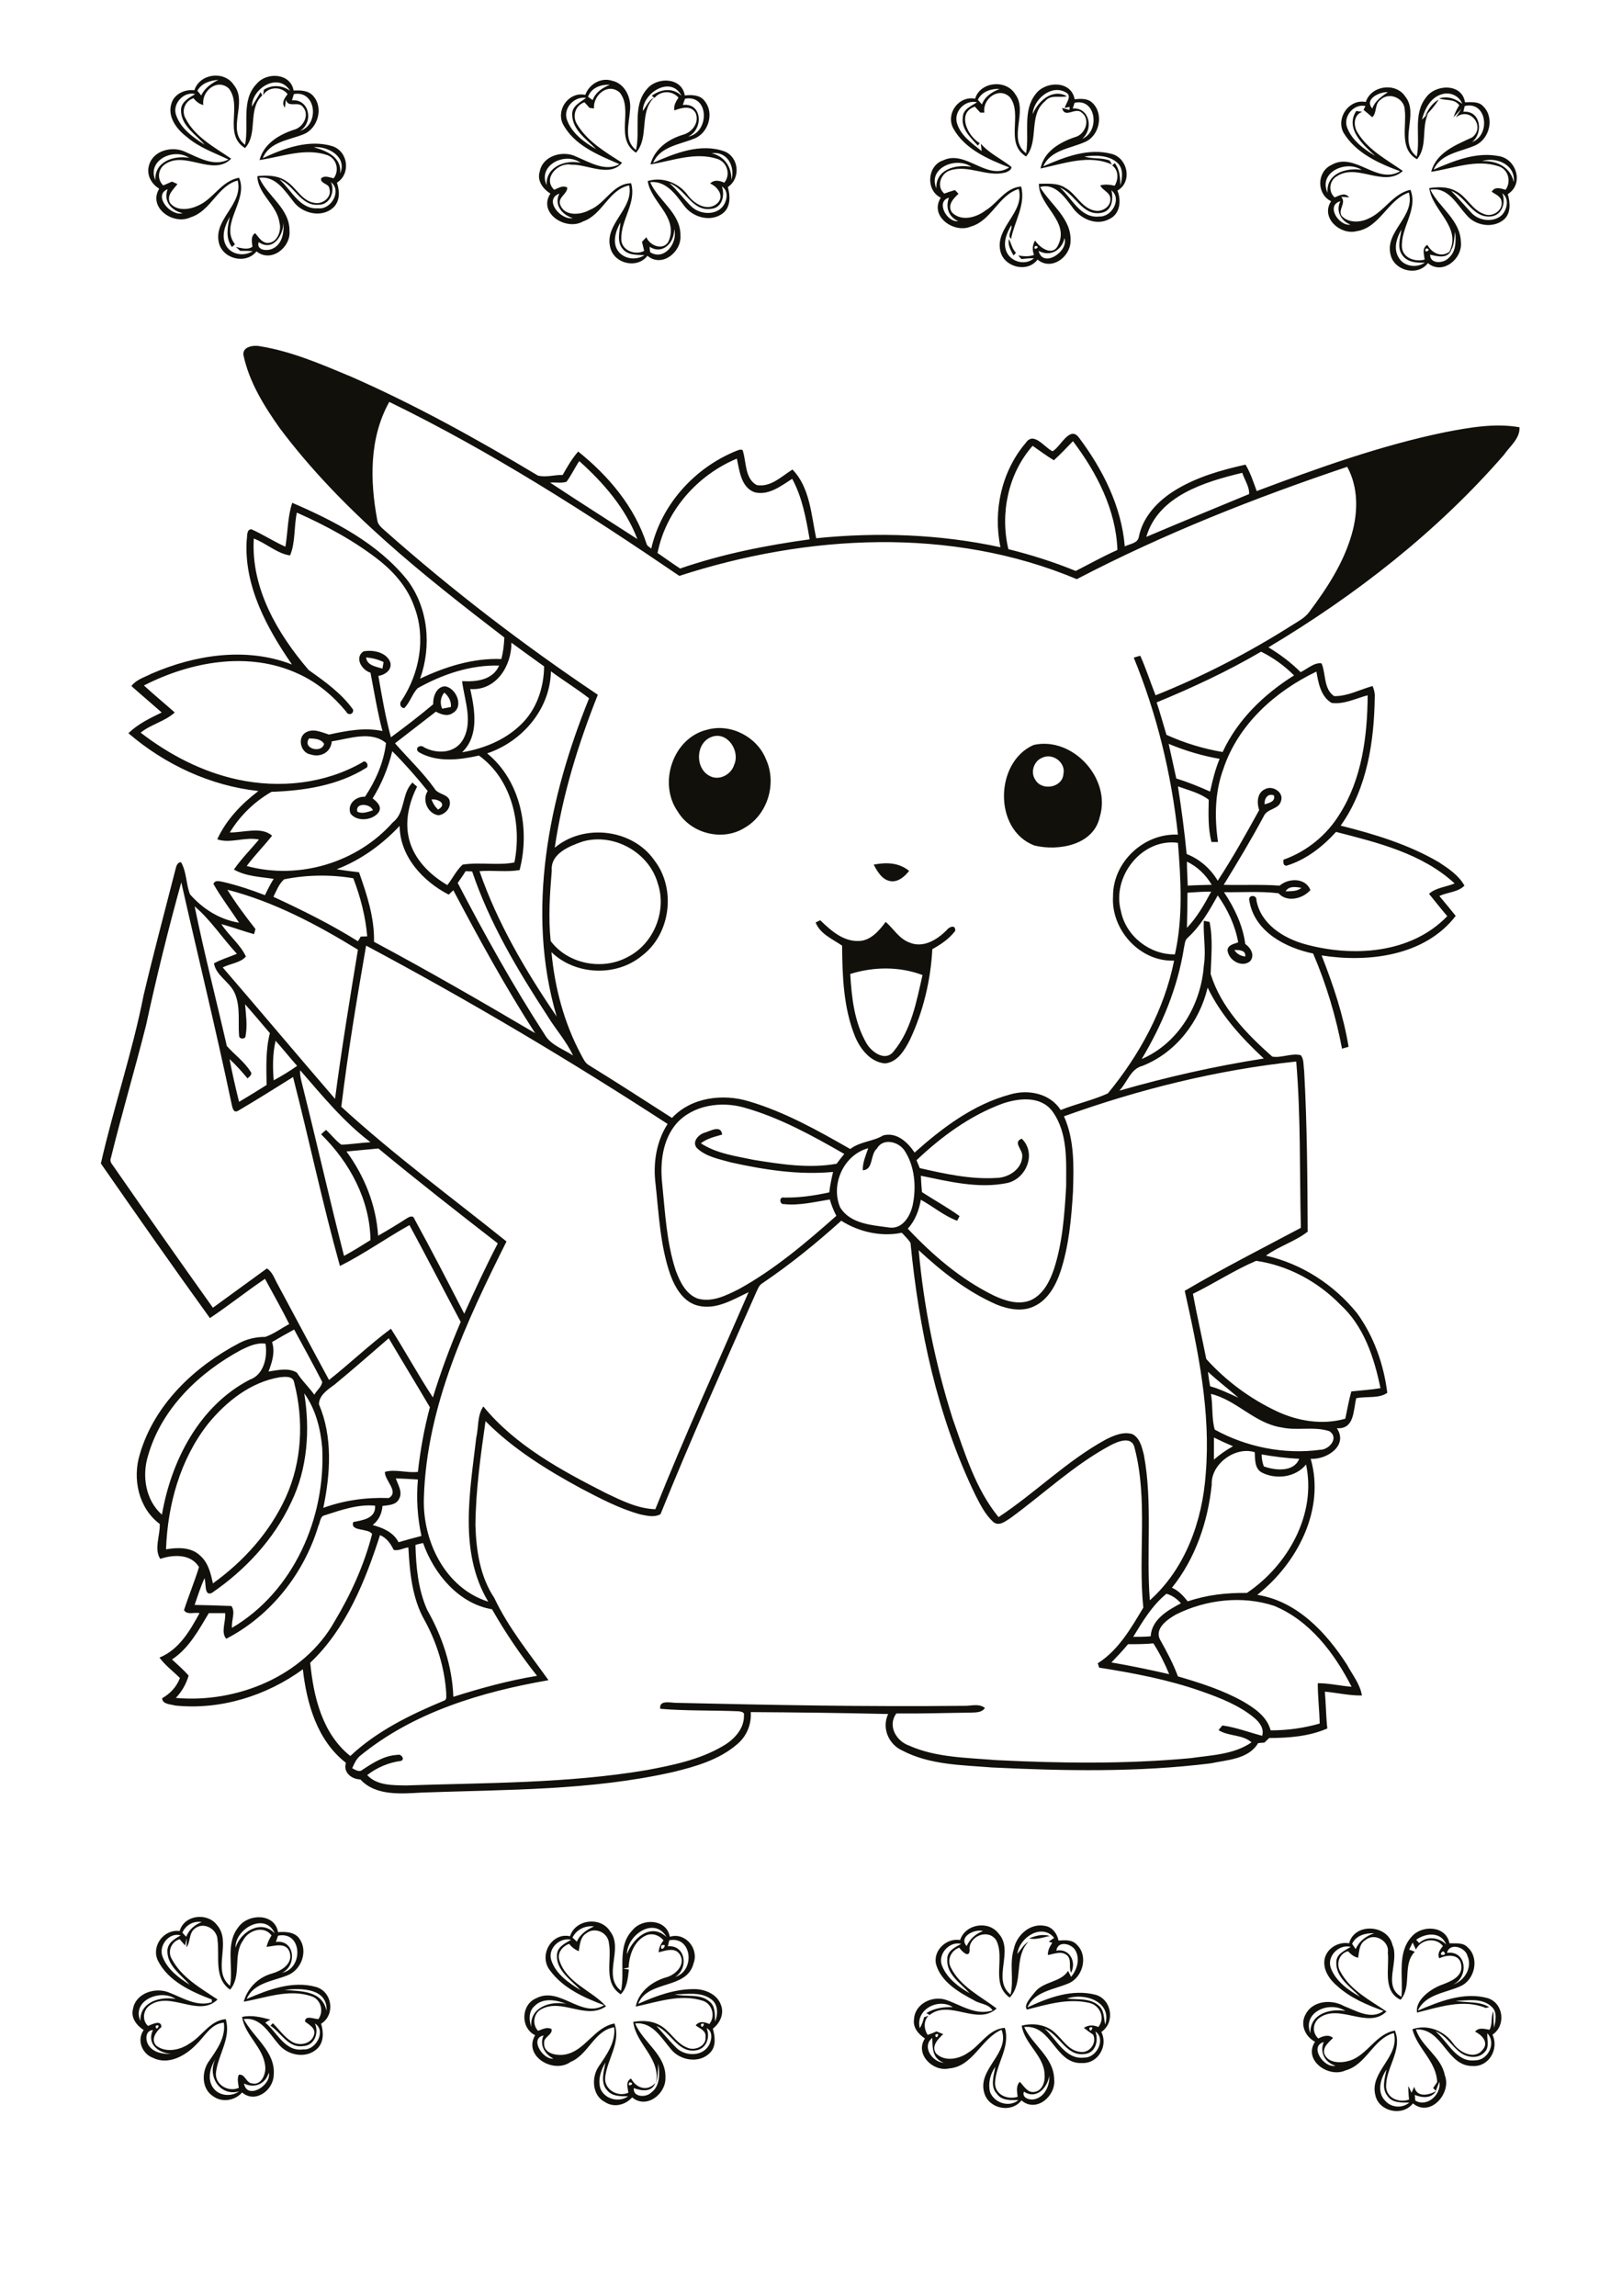 <?xml version="1.0" encoding="utf-8"?>
<!-- Generator: Adobe Illustrator 21.0.2, SVG Export Plug-In . SVG Version: 6.00 Build 0)  -->
<svg version="1.2" baseProfile="tiny" id="Layer_1" xmlns="http://www.w3.org/2000/svg" xmlns:xlink="http://www.w3.org/1999/xlink"
	 x="0px" y="0px" viewBox="0 0 595 842" overflow="scroll" xml:space="preserve">
<path fill="#12100B" d="M377.5,710.9c2.4-1,5-1.7,7.6-0.9C382.7,710.5,380,711.5,377.5,710.9 M508.1,770.4c2.2,2.6,6.3,2.9,8.9,0.7
	c-2.8,0-6.3,0.2-8-2.4c-2.3-2.8-1-6.5-0.4-9.7C506.4,762.3,505,767.3,508.1,770.4 M489.9,757.6c-3.9-1.2-5.9-4.9-4.3-8.7
	C480.1,750.5,485.7,758.6,489.9,757.6 M526.6,745c4.6,3.8,7.6,11.5,14.6,10.6c4.7,0,7.8-6.4,4.4-9.9c-0.2,2.3,0.9,5.1-1,6.9
	c-2.2,2.5-6.2,2.1-8.7,0.3C532.5,750.5,530.6,746.5,526.6,745 M543.6,744.7C544.1,745.1,544.1,745.1,543.6,744.7 M480.7,745.7
	c-0.3-7,7-9.2,12.8-8.2C487.7,733.7,477.6,737.9,480.7,745.7 M497.2,716.4C497.6,716.8,497.6,716.8,497.2,716.4 M529.4,715.6
	C526.6,717.4,531.8,717.5,529.4,715.6 M530.8,716.2c7.2-1,8.1,8.8,2.3,11.6c4.2-1.4,7.1-6.3,5.2-10.5
	C537.6,714.2,531.8,712.2,530.8,716.2 M488.2,721.8c1.8,4.8,6.4,8.1,10.7,10.5c-3.5-3.6-9-7.1-8.7-12.8c0.1-3,3.1-4.1,5.3-5.5
	C491.1,712.9,486.6,717.5,488.2,721.8 M500.9,711.5c-2.3,1.3-2.3,4.2-2.7,6.5c-1.5-0.3-2.7-1.3-3.7-2.4c-3.3,0.8-4.5,4.7-2.8,7.5
	c3.6,6.8,10.8,10.4,16.9,14.6c-6.8,6.7-17.3-3.1-24.7,2.4c-2.4,1.9-2.6,5.4-0.3,7.5c1.7-0.9,3.8-1.6,5.4-0.2
	c-1.5,1.6-3.9,3.3-3.2,5.8c1.4,3.6,6.3,3.5,9.4,2.5c6.5-2.1,9.5-9.8,16.5-11c3,7.3-3.7,13.9-3.2,21.1c0.6,4,5,5.4,8.4,4.2
	c-0.2-1.7-0.3-3.3-0.3-5c0.4,0.8,0.8,1.6,1.2,2.5c0.3-0.7,0.7-1.5,1-2.2c0.9,4.1,5.4,3.1,8,1.6c-1.8,2.8-5.1,2.5-7.8,1.4
	c0,0.5,0.1,1.6,0.2,2.1c4.4,2.5,9.6-2.3,8.8-6.9l-1.3,3.3c-0.3-0.3-0.6-0.7-1-1c0.4-0.6,1.1-1.6,1.5-2.2c-0.3-7.7-7.3-12.3-9.1-19.4
	c5.5-1.9,11.6,0.5,14.9,5.1c2.3,3.4,8,6.4,11,2.3c2.2-2.6-0.5-5.4-2.9-6.5c1.4-1.7,3.4-1,5.3-0.7c1.2-2.1,0.4-4.6,1.4-6.8
	c0.1,2,0,4.1,0.3,6.1c0.5-2.5,1.3-5.9-1-7.8c-3.5-3.3-8.7-2.2-13.1-2.1c4.1,0.8,8.5,0,12.3,2.3c-0.3,0.1-1,0.2-1.3,0.3
	c-8.2-3.4-17.1-0.3-25.2,1.7c-0.7-4.4,4.6-8.4,8.6-10c3.4-1.3,8.4-3,7.6-7.6c-0.6-4-5.2-3.7-8-2.3c-0.9-1.7,0.3-3.2,1.3-4.5
	c-2.6-3.4-8.1-2.5-9.9,1.3c-0.4-0.9-0.8-1.7-1.2-2.6c-0.3,0.7-1,2-1.3,2.6c0.7,0.2,1.4,0.5,2.1,0.8c-4.7,4.7-0.9,12.6-5.2,17.6
	c-6.7-3.1-4.1-11.5-4.7-17.3C509.8,712,504.3,708.6,500.9,711.5 M519.5,711.4c0.4,0.4,0.7,0.8,1.1,1.2c2.9-2.7,7.2-2.1,9.9,0.5
	C528.6,708.3,522.9,708.9,519.5,711.4 M496,712.9c0.3,0.5,1,1.4,1.3,1.9c1.3-2.9,3.8-4.8,6.8-5.8C500.9,708.9,497.4,709.8,496,712.9
	 M494.9,712.7c2-7.7,14.2-6.9,15.9,0.6c2.7,6-3.8,15.1,3.3,19c0.7-7.3-1.7-16,3.7-22c3.8-4.5,12.7-4.1,13.9,2.4
	c2.3,0.1,5-0.4,6.7,1.5c4.4,3.9,2.6,11.9-2.6,14.2c-5.4,2.5-12.9,2.9-15.7,9c7.9-3.4,16.9-7,25.6-4.6c5.9,1.8,6.8,10.1,1.8,13.4
	c2.4,5.2-1.2,11.8-7.2,11.5c-9.7,0.2-11-14-20.9-13.4c2.1,6.4,9.3,9.9,10.6,16.8c2.6,6.5-5.3,15.6-11.7,10.3c-3.8,5-12.6,3-13.8-3.1
	c-2.1-8.6,9.1-14,6.8-22.7c-7.6,2.1-10,11.6-17.7,13.7c-6.2,2.9-15.7-3.7-11.2-10.5c-3.5-1.8-5.5-6.1-3.6-9.8
	c2.5-5.3,9.6-5.9,14.2-3.3c4.4,1.7,10,5.2,14.5,1.8c-6-2.2-12-4.7-16.8-9c-2.9-2.4-5.5-6-4.8-10C486.7,714.5,491,712,494.9,712.7
	 M375.6,767.1c-0.9,2.4,2.4,3.3,4.2,2.7c3.6-1,5.3-5.1,5.1-8.5C384.2,765.8,380.1,770.1,375.6,767.1 M363.2,767.3
	c1.6,4,7,5.7,10.4,2.9c-2.8,0-6.1,0.3-7.9-2.3c-2.6-2.7-1.1-6.7-0.6-9.9C363.2,760.7,362.4,764.1,363.2,767.3 M346.2,756.5
	c-4.3-1.6-4.1-5.4-4.2-9.1C338,750.5,342,756.3,346.2,756.5 M343.1,746.2C343.2,748.8,345.4,745,343.1,746.2 M383.2,744
	c4.4,3.9,7.6,11.5,14.6,10.6c4.5,0.1,8-6.8,4-9.6c1.3,3.4,0.1,8-4,8.3C391.1,754.2,388.7,746.2,383.2,744 M399.6,743.7
	C399.7,746.4,402,742.5,399.6,743.7 M391.4,733c3.9,0.4,8.4-0.3,11.6,2.5c2.1,1.7,1.9,4.6,2.4,7C408.1,734.1,397.7,730.6,391.4,733
	 M345.6,721c1.8,4.5,6,7.7,10.1,10c-3.2-3.6-8.6-6.9-8.2-12.5c-0.1-3,2.9-4.4,5.1-5.6C348.2,711.8,343.8,716.8,345.6,721
	 M373.2,716.6c1.3-1.6,2.3-3.5,4.1-4.5c-5.6,5.7-1.6,14.9-6.9,20.5c-7.2-5.1-1.5-14.5-5-21.1c-3-4.4-10.3-1.3-9.7,3.8
	c-0.2,3.1-3,0.2-3.8-1c-3,1-4.6,4.4-3.1,7.3c3.5,7,10.9,10.5,16.8,15c-7.1,6.5-17.3-3.5-24.6,2.4c-0.4-0.3-0.8-0.5-1.2-0.7
	c2.9-1.8,6.3-2.3,9.7-2.2c-5.3-3.5-13.8,0.9-12.1,7.7c0.8-1.2,1.2-2.6,1.6-4c0.4-0.1,1.2-0.4,1.6-0.6c-1.9,2.1-1.7,4.9-0.3,7.1
	c1.1-0.4,2.2-0.8,3.2-1.3c0.8,0.3,1.7,0.7,2.5,1c-1.9,1.8-4.5,4.4-2.6,7.1c3.1,3.1,8.3,2.1,11.6-0.2c4.7-2.8,7.6-8.8,13.6-9.2
	c2.2,7.2-3.5,13.5-3.6,20.5c0.2,4.2,4.7,5.9,8.3,4.8c-0.2-1.9-0.7-4,0.8-5.5c1.5,1.5,2.8,4.1,5.3,3.7c2.9-0.3,4-3.7,3.8-6.2
	c-0.1-7.1-7.4-11.3-8.4-18.1c4.2-1.1,9.1-0.4,12.3,2.7c2.8,2.5,4.9,6.4,9,6.9c3.4,0.7,6.4-3.1,4.9-6.3c-1.2-0.8-2.3-1.6-3.4-2.5
	c1.7-1.1,3.5-1.1,5.3-0.3c2.6-3.2,0.7-7.8-3.1-8.8c-7.8-1.9-15.6,0.5-23.1,2.4c-1.4-1.7,1.8-4.9,3.1-6.6c3.2-3.8,9.4-3.4,12-7.6
	c0.4,0.7,0.7,1.5,1.1,2.2c2.2-2.6,3.3-6.4,1.7-9.5c-1.3-2.7-6.6-4-7.1-0.1c4.8-1,7.5,4.1,5.4,8.1c-1-2.1,0.4-4.9-1.6-6.5
	c-2.1-1.6-4.6-0.4-6.9,0c-0.1-1.7,0.7-3.1,1.6-4.5l-1.3-0.4c0.7-0.5,1.3-0.9,2-1.4C382.2,705.2,373.9,710.5,373.2,716.6
	 M354.6,713.7c1.2-2.6,3.3-4.5,6-5.5C357.6,707.3,351.5,710.3,354.6,713.7 M352.2,711.5c1.9-5.9,10.4-7.3,14.1-2.4
	c5.9,6.4-2.6,16.8,4.4,22.4c1.3-5.5-0.5-11.3,1.2-16.7c1-5.1,6-9.6,11.4-8.5c2.7,0.4,4.5,2.8,5,5.4c2.3-0.2,5.1-0.4,6.8,1.6
	c4.3,4.2,2,12.2-3.4,14.2c-5.2,2.2-12.3,2.9-14.8,8.7c7.7-3.6,16.5-6.9,25.1-4.6c5.9,1.8,7.1,10.2,2,13.6c2.6,5.1-1.2,11.7-7.1,11.4
	c-9.9,0.5-11.1-14.3-21.2-13.2c3.1,6.7,10.9,11.1,11,19.2c0.7,6.1-6.6,12.4-12,7.7c-3.7,4.8-11.9,3.1-13.6-2.6
	c-2.8-8.9,9.6-14.6,6.3-23.3c-7.5,3.2-10.4,13.5-19.3,14.2c-5.9,1.3-12.6-5.3-8.8-11c-2.4-1.6-4.5-4-4-7.1c0.3-5.7,6.9-8.8,11.9-7
	c5.4,1.9,10.9,5.8,16.9,3.8c-1.4-2.4-4.6-2.3-6.8-3.7c-5.5-2.9-11.8-6.6-13.8-12.8C341.9,715.6,347.1,710.6,352.2,711.5
	 M230.9,763.7C229.7,766,233.6,763.9,230.9,763.7 M220.3,766.1c1.6,3.8,6.8,5.1,10.1,2.7c-2.7,0-5.7,0.1-7.6-2.1
	c-2.7-2.8-1.3-7-0.7-10.3C220.4,759.3,219.2,762.8,220.3,766.1 M203,755c-3.2-1.7-5.2-5-3.6-8.5C194.2,747.5,199,755.4,203,755
	 M259.2,743.8c1.5,3.5-0.2,7.9-4.3,8.2c-6.4,0.7-8.9-6.9-14.1-9c2.5,2.7,4.9,5.7,7.6,8.3c3.3,2.9,9.4,2.9,11.7-1.3
	C261.1,748.1,261.6,745,259.2,743.8 M257.1,742.4C257.3,745,259.4,741.1,257.1,742.4 M196.1,735.7c-2.2,1.9-2.1,5.1-1.2,7.7
	c-0.7-7.2,7-9.7,12.8-8.5C204,733.4,199.1,732.6,196.1,735.7 M247.5,731.4c4.2,1.1,9.2-0.4,12.7,2.6c2.3,1.7,2,4.8,2.1,7.4
	c1.1-2.6,1.2-6.2-1.3-8.1C257.1,730.3,252,731.4,247.5,731.4 M242.6,713.5C242,716.8,245.7,712.3,242.6,713.5 M245.5,711.6
	c-0.1,0.6-0.4,1.6-0.5,2.2c6.5-0.6,7.7,8.1,2.7,11.2C255.1,722.8,253.9,709.9,245.5,711.6 M202.2,718.8c1.6,5.1,6.4,8.4,10.8,11.1
	c-3.4-3.7-9-7.2-8.7-12.9c0.1-3,3-4.3,5.2-5.6C205.3,710.4,200.9,714.6,202.2,718.8 M215.1,709c-2.3,1.4-2.4,4.3-2.8,6.6
	c-1.4-0.6-2.6-1.5-3.5-2.7c-2.4,0.8-4.5,3.3-3.6,6c2.5,8.3,12.1,11.2,17.1,16.9c-7.3,5.1-16.1-3-23.6,1c-3,1.4-3.6,5.7-1.3,8
	c1.6-0.6,3.2-1.5,4.9-0.7c0.6,2.1-2.9,2.9-2.7,5.1c-0.3,4,4.6,4.8,7.6,4.3c7.5-1.3,10.7-10,18.2-11.4c2.5,6.9-2.7,13.1-3.4,19.8
	c-0.4,4.5,4.6,7.3,8.5,5.6c-0.2-1.8-1.1-4.2,1-5.2c1.8,3.4,5.9,5,8.9,1.6c-1.3,3.6-5.2,2.9-7.9,1.9c-0.4,3.4,4.5,3.5,6.3,1.7
	c3.4-2.4,3.2-7,2.7-10.7c-0.2,2.4-0.1,4.9-0.9,7.2c2-9.1-7.4-14.3-8.3-22.5c3.1-0.5,6.4-0.5,9.3,1c4.2,2,6.2,6.9,10.6,8.5
	c2.7,1.2,7-0.6,6.6-4c0.3-2.3-2.2-3.1-3.6-4.2c1.3-1.7,3.3-1.3,5-0.5c2.4-2.9,1-7.6-2.6-8.6c-8.1-2.5-16.4,0.5-24.4,2.2
	c1.1-5.5,6-9.2,11.1-10.7c3.5-0.9,7.4-4.7,5.1-8.4c-1.8-2.8-5.3-1.4-7.8-0.8c0.1-1.7,0.8-3.1,1.8-4.4c-1.6-1.9-4.1-2.8-6.4-1.8
	c-4.4,2-6.2,7.2-6.4,11.8c-0.5,0.1-1.5,0.3-2,0.4c0.5,0.1,1.6,0.2,2.1,0.3c-0.4,3.2-0.6,6.7-3,9.1c-6.5-4.2-3.2-12.4-4.3-18.6
	C223.1,708.6,218.1,706.6,215.1,709 M230,716.7c2-5.7,8.7-11.8,14.5-6.3C240,702.6,229.9,709.8,230,716.7 M210,710.6
	c0.6,0.5,1.1,1,1.6,1.5c1.2-2.8,3.7-4.4,6.3-5.6C214.7,706.1,211.5,707.6,210,710.6 M209.1,710.1c2-6.3,11.3-7.3,14.7-1.8
	c5.1,6.5-3,16.3,4,21.8c1.6-7.3-1.6-16.2,4.2-22.2c3.7-4.6,12.6-4.1,13.7,2.4c5.7-1.8,10.8,4.4,8.7,9.8c-2.5,9.7-16.7,5.9-20.3,14.8
	c6.7-3,13.8-5.6,21.2-5.4c3.7,0.2,7.9,2,9.2,5.9c1.2,3.2-0.4,6.6-3,8.6c0.8,2.9,1.3,6.6-1.1,8.9c-3.9,4-11,2.8-14.3-1.4
	c-3.5-4.1-6.8-10.1-13.1-9.4c2.9,7,11.4,11.5,11.1,19.9c0.2,6-7,11.6-12.2,7.2c-2.5,2.8-6.7,3.9-10,1.7c-4.7-2.4-5-9-2.3-13
	c2.9-4.3,6.3-8.9,5.7-14.4c-7.3,1.1-9.4,10-16,12.7c-6.2,4.5-17.5-2.1-13-9.8c-5.5-2.7-5.2-11.3,0.5-13.6c8.6-4.4,16.5,7.6,24.8,2.6
	c-7.4-2.8-15-6.2-19.8-12.7C197.4,717.2,202.3,708.6,209.1,710.1 M89.5,764.1c1.1,6.2,10.2,0.7,9.1-4
	C97.4,764.4,93.2,766,89.5,764.1 M78.2,765.7c2.1,3,6.6,3.4,9.5,1.3c-7.1,2-11.9-5.8-8.6-11.9C77.1,758.1,75.9,762.6,78.2,765.7
	 M62.6,752.6C63,753,63,753,62.6,752.6 M54.5,750.1c1.8,2.7,5.3,3.3,8.3,3.1c-4.7-0.2-9.1-3.7-6.7-8.7
	C53.2,744.7,53.3,748.3,54.5,750.1 M57.1,743C57.1,745.6,59.5,741.8,57.1,743 M51.5,741.2c-0.3-7,7.3-9.1,12.9-8.1
	C58.8,729.3,48.2,733.7,51.5,741.2 M104.3,729.8c6,0.5,13.9,0.1,15.5,7.7C120.2,729,110.3,729.1,104.3,729.8 M102,709.9
	c-0.3,0.8-0.5,1.5-0.8,2.3c6.9-1,7.9,8.6,2.3,11.3C111.4,721.9,110.9,708.1,102,709.9 M59.6,717.5c1.7,4.7,6,7.9,10,10.4
	c-3.2-3.7-8.3-7-8.2-12.5c0.1-2.9,2.7-4.4,4.9-5.6C62.1,708.5,58.1,713.5,59.6,717.5 M71.6,707.2c-2.4,1.6-1.6,4.9-3.2,7
	c0-0.8,0.1-2.4,0.1-3.3c-0.2,0.6-0.5,1.9-0.6,2.6c-0.7-0.8-1.3-1.5-2-2.3c-3.1,0.9-4.6,4.6-2.8,7.4c3.6,6.7,10.6,10.6,16.7,14.7
	c-6.9,6.8-17.2-3.2-24.8,2.1c-2.5,1.7-3,5.5-0.7,7.6c1.5-0.6,4.9-2.4,4.9,0.4c-1.9,1.6-4.1,4.6-1.8,6.9c3.6,2.7,8.8,1.5,12.2-0.9
	c4.6-2.7,7.4-8.4,13.2-8.9c2.1,7-2.9,13.1-3.6,19.8c-0.3,4.3,4.6,7.1,8.4,5.4c-0.2-1.6-0.7-3.3,0-4.8c2.4-0.4,2.6,3.1,5,3.2
	c3.3,0.7,5-3.5,4.7-6.2c-0.6-7-7.4-11.3-8.5-18.2c3.5-0.8,7,0.1,10.4,1c-0.6,0.3-1.3,0.7-1.9,1.1c4.4,3.5,7.2,10.8,14,9.8
	c4.6,0.4,8.5-6.9,4.2-9.5c1.6,3.4-0.1,8.1-4.3,8.3c-5.4,0.8-8.1-4.9-12-7.5c0.3-0.3,0.6-0.6,0.9-0.9c2.3,2.3,4.2,5.1,7,6.8
	c2.8,1.7,7.2,0.8,8.1-2.6c0.7-2.4-1.8-3.6-3.3-4.8c0-2.5,3.4-0.9,4.9-0.9c2.1-2.9,0.9-7.3-2.6-8.4c-8.3-2.8-16.7,0.6-24.8,2
	c1.4-5,5.3-8.9,10.3-10.3c3.5-1,8-3.6,6.5-8c-1.3-3.6-5.6-2.1-8.4-1.8c0.3-1.5,1-2.9,1.8-4.2c-2.8-3.8-8.5-1.9-10.4,1.8
	c-3.9,5.4-0.4,13-4.8,18.1c-6-4.2-3.8-12-4.6-18.1C79.8,707.5,74.8,704.7,71.6,707.2 M86.4,714.3c1.8-5.8,9.4-10.6,14.4-5.2
	C97.4,701.1,86.2,707.3,86.4,714.3 M66.9,708.8c0.4,0.4,1.1,1.2,1.4,1.5c1-2.6,3.1-4.4,5.7-5.4C71,704.4,68.1,706,66.9,708.8
	 M65.9,708.2c1.7-6,10.2-6.9,13.7-2.2c5.6,6.4-2.1,16.7,4.8,22.3c1.3-7.1-1.9-15.4,3.1-21.6c3.6-5,13.3-5.1,14.5,1.9
	c2.8-0.2,6.2-0.1,7.9,2.5c3.2,4.6,0.6,11.5-4.6,13.4c-5.2,2.1-12.3,2.7-14.8,8.6c7.9-3.4,16.8-6.8,25.4-4.4c6,1.7,7.2,10.2,1.9,13.5
	c0.9,3,1.1,6.8-1.5,9.2c-4.1,3.8-10.9,2.4-14.2-1.8c-3.4-3.9-6.5-10-12.7-9.1c3.7,6.9,11.8,12,11,20.6c-0.2,5.6-6.8,10.4-11.6,6.3
	c-2.6,3-7.3,3.8-10.6,1.4c-4.3-2.7-4.3-9-1.6-12.8c2.9-4.2,6.3-8.8,5.5-14.2c-4.8,0.4-7,5.1-10.1,8c-3.9,4.1-10.2,7.7-15.9,4.9
	c-4-1.5-6-6.5-3.4-10.2c-2.6-1.7-4.8-4.5-3.9-7.8c1-5.7,8.1-8,13.1-6c5,1.9,10.3,5.4,15.8,3.6c0-0.3,0-0.8,0-1
	c-7.6-2.9-16-6.7-19.8-14.3C55.4,713.6,60.2,707.4,65.9,708.2 M311.9,357.2c0.5,8.7,1.5,17.8,6,25.5c1.9,3.2,6.9,6.8,9.9,2.9
	c6.5-7.8,8.4-18.3,10.6-28C330,354.4,320.5,354.5,311.9,357.2 M299.2,338.3c0.4-0.2,1.3-0.6,1.7-0.8c3.9,3.8,8.5,7.9,14.3,7.6
	c4.3-0.2,7.3-3.8,9.7-7c2.9,2.5,4.9,6.2,8.8,7.6c5,2.1,10.1-1.1,13.5-4.5c0.9-1.3,3.4-2.3,3.2,0.2c-2.2,2.9-5.3,5-8.4,6.7
	c-0.6,11.4-3.3,22.8-8.2,33.2c-1.9,3.7-4.5,8.3-9.2,8.7c-5.4-0.5-9.1-5.4-11-10c-4.2-10.5-4.6-22-4.7-33.2
	C305.4,344.4,300.8,342.5,299.2,338.3 M320.5,317.1c4.6-0.9,9.2-0.8,13,2.3c-1.6,2-3.8,4-6.5,3.8
	C323.7,322.9,321.9,319.7,320.5,317.1 M382.3,277.9c-3.1,1.2-4.4,5.4-2.5,8.1c2.4,4.2,10,2.9,10.3-2.2
	C391,279.7,386.2,276,382.3,277.9 M379.2,273.2c14.3-3.2,28.6,12.4,24.2,26.5c-2.3,10.3-15.2,12.5-23.9,10.4
	C364.3,304.4,364.9,279.4,379.2,273.2 M261.2,270.2c-6,2-6.4,11.4-1,14.3c3.4,2,8-0.3,9.1-4C271.6,275.5,266.9,268.2,261.2,270.2
	 M259.5,267.6c8.6-2.4,18.3,2.7,21.5,10.9c4,8.7,0.7,20.1-7.7,25c-8.1,5.2-19.8,2.3-24.7-5.9C241.3,287.2,246.9,270.5,259.5,267.6
	 M131.1,297.7c1.9,0.9,3.9,0,5.7-0.5C135.9,294.6,130.1,294.3,131.1,297.7 M158.3,293.2c0.5,1.4,1.3,2.7,2.4,3.7
	C164.2,294.9,160.8,292.9,158.3,293.2 M118.9,272.8c-1.2-1.9-3.5-1.9-5.5-2C110.7,274.5,118,276.5,118.9,272.8 M162.2,259.9
	c1.1-0.2,2.1-0.4,3.2-0.6c0.2-2.1-0.8-3.9-2.4-5.3C161.6,255.6,161.3,257.9,162.2,259.9 M134.3,241.1c0.3,3,3.7,3.4,6,4.1
	c0.1-0.6,0.3-1.8,0.4-2.4C138.6,241.8,136.5,241.3,134.3,241.1 M135.9,246.7c-3.1-0.9-6-5.4-2.6-7.8c3.5-0.7,8.6,0.3,9.9,4.1
	c0.6,2.8-2,4.5-4.4,4.9c1.3,7.5,2.6,15.1,4.6,22.5c5.3-3.9,10.5-7.9,15.5-12.1c-0.1-2.7,1.1-6.4,4.3-6.6c4.1,0.5,7.1,7.4,2.9,9.8
	c-2,1.4-4.3,0.5-6.2-0.5c-5,3.9-10,7.7-15,11.6c4.8,5.5,10.2,10.6,14.5,16.6c1.2,2.1,4.3,1.9,5.4,4c1,2.7-1.3,5.5-4,5.8
	c-3.9-0.6-6.1-5.6-3.9-8.9c-4.1-5.1-8.4-10-13-14.6c-1.5,6.1-3.9,12-7.2,17.3c1.5,1.2,3.6,3,2.2,5.1c-2.2,3-7.9,3.6-10.3,0.5
	c-1.4-3.5,2-6.4,5.3-6.2c3.9-5.9,6.9-12.6,7.7-19.7c-5.4-4.6-13.6-1.6-19.9-0.6c-0.3,4-4.1,6-7.7,4.8c-3.7-0.5-5.1-6.2-1.8-8.1
	c2.8-1.6,5.8,0,8.5,0.8c6.4-1.4,13.1-2.7,19.6-1.3C138.5,261.3,137.3,254,135.9,246.7 M413.8,603c-1.9,2.3-4,4.5-6.1,6.7
	c7.1,1.2,14.2,2.7,21.2,4.3c-1.6-3.9-3.5-7.7-5.8-11.3C420,603,416.9,603,413.8,603 M431.4,592.1c-3.2,1.8-8.2,5.3-5.7,9.5
	c2.4,4.3,4.7,8.6,6.4,13.2c8.2,2.4,16.4,5,23.9,9.2c4.3,2.5,8.8,5.6,10.1,10.6c6.1,0,12.1-0.8,18-2.5c-0.1-4.9-0.7-9.8-0.7-14.8
	c4.2,0,8.3,1,12.4,1.3c-6.3-12.3-15.3-24.3-28.5-29.7C455.7,585.1,442.4,586.6,431.4,592.1 M427.9,584.5
	c-5.3,4.3-8.7,10.1-12.2,15.8c2.1,0,4.2,0,6.4-0.2c0.4-6.2,6.2-9.5,11.1-12.1C431.8,586.4,430,585.1,427.9,584.5 M152.4,566.6
	c0.2,8.1,1,16.4,4.3,23.8c5.5,9.7,9.2,20.6,9.6,31.9c10.1-3.2,20.3-6,30.7-7.7c-6.1-7.7-11.6-15.8-16.5-24.4
	c-12.3-2.1-21.3-13-25.3-24.3C154.3,566.1,153.3,566.3,152.4,566.6 M113.8,609.8c1.2,12.4,4.4,26,14.7,34.2
	c9.8-9.2,22.1-15.2,34.4-20.3c1.2-0.4,0.7-1.9,0.8-2.7c-0.6-9.3-3.4-18.4-7.8-26.5c-4.7-8.1-5.6-17.8-6.1-27
	c-1.8,0.2-3.6,1.4-5.4,0.9c-1.1-2.3-2.6-4.4-5-5.4C134,579.8,127,597.3,113.8,609.8 M119.2,555.7c-1.8,0.3-1.7,2.5-2.4,3.9
	c-5.3,17.5-17.5,33-33.8,41.4c-2.1-2.3-0.1-6.4-0.4-9.4c-2,0-4,0-6,0c-3.7,6.2-7.3,12.9-13.5,17c2.1,1.9,4.2,3.8,6.1,5.9
	c-0.9,3.1-2.5,5.9-4.7,8.2c22.3,2,46.9-7.9,58.2-28c6-10,10.9-20.8,13.8-32.1c-1.4-2.3-8.2-0.8-6.9-4.4c3.5-0.7,8.3-1.3,8-6
	C131.3,551.6,125.1,553.8,119.2,555.7 M145.2,542.2c0.8,2.4,2.6,5,1.2,7.5c-1.1,2.3-3.9,2.3-6.1,2.6c-0.2,2.8-1.4,5.3-3.6,7
	c3.7,1,7.6,2.6,9.5,6.3c2.8-0.8,5.6-1.6,8.4-2.3c-1.5-6.8-1.9-13.8-1.3-20.7C150.5,542.4,147.9,542.3,145.2,542.2 M462.8,533.4
	c0,1.5,0.3,3,0.8,4.4c4.2,1.5,11,2.2,13-2.8C471.9,534.8,467.3,534.2,462.8,533.4 M444.5,544.5c-1.4,13.6-6,27.1-14.6,37.8
	c2.4,1,4.2,3,5.8,5c7-2.4,14.3-3.2,21.7-3.1c15-10.1,25.6-28.8,21.7-47.1c-3.8,4.7-10.9,5.6-16.1,3c-2.8-1.4-2.6-4.8-2.7-7.5
	C453.1,530.3,444.1,537,444.5,544.5 M445.3,527.2c0,2.7,0,5.4,0,8.1c2.2-1.9,4.5-3.5,7-4.9C449.9,529.4,447.5,528.3,445.3,527.2
	 M111.6,511c2.2,13.4,1.2,27.7-4.8,40c-6.3,13.5-16.8,24.8-29.1,33.2c-2.9,1.3-2-3.6-2.7-5.4c-1.4,3.2-2.5,6.5-3.6,9.8
	c4.5,0.1,9,0.2,13.5,0.4c1.6,2.3-0.1,5.3,0.2,8c22.6-13.3,34.4-40.3,33.1-66C117.6,524,115.8,516.8,111.6,511 M444.2,511.2
	c0.8,4.3,0.2,8.9,1.4,13.1c11.6,6.4,25.5,9.2,38.7,7.4c3.3,0,7-4.4,3.4-6.8c-5.6-1.9-11.8-0.1-17.6-1.4
	C460.2,522,453.7,513.5,444.2,511.2 M76.3,522.2c-10.2,13-14.8,29.6-15.4,46c4.2-0.7,9.2-0.9,12.5,2.3c3,2.6,3.9,6.5,4.7,10.2
	c11.3-8.1,20.9-18.8,26.7-31.5c6-13.1,6.7-28.3,3.1-42.2c-0.4-2.5-3.5-2.1-5.3-1.9C91.9,506.9,83,514,76.3,522.2 M443.1,503.1
	c0.2,1.8,0.5,3.5,0.8,5.3c3.6,1,7,2.7,10.4,4.2C450.6,509.4,446.7,506.4,443.1,503.1 M88.6,495c-15.5,8.3-29.4,21.6-34.3,38.9
	c-2.3,7.4-0.9,16.3,5.1,21.6c3.4-19.8,13.7-39.9,32.2-49.5c5.2-1.8,6.6-8.3,5.8-13.2C94.3,492.3,91.3,493.7,88.6,495 M122.6,507.9
	c-2.4,1.7-5.6,3.9-5.6,7.1c5.1,12,4.2,25.5,1.6,38c7.7-2.8,15.8-3.9,24-3.6c4-2.3-1.6-6.5-1.4-9.6c3.8-1.1,8.1,0.5,12.1,0
	c0.9-8,2.3-15.9,4.4-23.7c-5-8.5-10.1-16.8-15.1-25.3C136,496.5,129.4,502.3,122.6,507.9 M99.8,492.2c1.2,3.7,0,7.4-1.3,10.8
	c3.4-0.5,7.3-1.5,10.4,0.4c1.8,2.9,4.4,5.3,6.4,8.1c0.9-1.6,2.7-2.9,2.9-4.7c-3.3-6.4-6.8-12.8-10.3-19.2
	C105.1,489.1,102.5,490.6,99.8,492.2 M437.6,474.5c1.5,8,3.3,15.9,4.9,23.9c7.2,8,16,14.5,25.7,19.1c7.8,3.7,16.9,5.2,25.3,2.8
	c0.7-3.4,1.3-6.7,2.2-10c3.6-0.4,7.2-0.6,10.7-1.2c-2.3-11.2-6.1-22.8-14.8-30.7c-8.2-8.4-19.1-14.3-30.8-16
	C452.8,465.8,445.4,470.7,437.6,474.5 M279.7,470.6c-1.4,0.8-1.8,2.4-2.5,3.8c-11.9,26.9-23.9,53.7-34.9,80.9
	c-2.2,1.3-5,0.6-7.4,0.1c-7.7-2.1-14.8-5.9-21.9-9.6c-12.5-6.8-24.8-14.4-34.9-24.6c-1.8,12.7-3.6,25.4-3.7,38.3
	c0.3,9.2,1.7,18.7,6.9,26.5c5.2,11,12.9,20.4,19.9,30.2c-24.6,4.3-49.6,11.7-69.3,27.9c-1.3,1.2-2,2.8-2.7,4.4
	c1.1,0.5,2.5,1.6,3.7,0.6c3.9-2.6,8.1-5.3,12.9-5.5c1.3-0.5,2.9,1.6,1.3,2.2c-4.5,0.6-8.8,2.4-12.4,5.2c3.6,3.9,9.4,3.7,14.2,3.8
	c29.4-1,59.1-0.7,88.2-5.6c9.6-1.8,19.5-3.8,28-8.8c4.1-2.3,8-6.4,7.8-11.4c0.3-1.1-1.2-1.3-2-1.4c-9.6-0.4-19.2-0.1-28.7-0.9
	c-0.5-3.2,3.4-2.3,5.4-2.2c35.3,0.8,70.7,1.5,106,1.1c2.6,0.1,5.5-1,7.7,0.8c-1.2,1.8-3.5,1.6-5.4,1.7c-9,0.1-18,0.4-27.1,0.3
	c-3.3,4.5-0.1,10.1,4.7,11.8c9.9,4.4,21,4.4,31.7,5.3c23.8,1.2,47.7,1.5,71.5-0.7c7.6-1.1,15.9-1.3,22.4-5.8
	c-3.4-3-8.4-2.1-12.1-4.5c0.3-0.4,1-1.2,1.4-1.7c5,0.7,9.7,2.5,14.6,3.8c0.8-2.6-0.9-4.9-2.8-6.5c-5.6-4.7-12.6-7.4-19.4-9.8
	c-12.2-4.3-24.9-6.7-37.6-8.7c-0.1-0.4-0.4-1.2-0.5-1.6c7.6-4.8,12.2-12.9,16.7-20.4c-2-19.4,1.8-39.5-3.2-58.6
	c-1-4.6-6.3-2.3-9.1-0.8c-13.3,7.2-24.3,17.7-36.5,26.6c-1.8,1.1-4.1,3.1-6.2,1.4c-3-2.7-4.8-6.4-6.6-9.9
	c-14-28.9-20.7-60.7-23.8-92.5c-0.9-1.4-2.1-2.5-3.2-3.7c-7.4,1.6-15.8-0.3-22.2-4.4C299.5,455.9,289.9,463.7,279.7,470.6
	 M127.1,422.3c6.6,9,10.9,19.7,11.6,30.9c3.5-2,7-4.1,10.4-6.3c0.9-0.6,2.4-1.4,2.9,0.1c6.3,11.5,12.3,23.1,18.3,34.8
	c3.9-8.7,7.9-17.3,12.3-25.8c-14.7-11.4-29.4-22.9-43.8-34.8C134.9,421.6,131,421.9,127.1,422.3 M321.7,421.2
	c-2.6,2.2-1.2,7.8-5.2,8c-0.1-2.8,1.1-5.5,2-8.1c-9,2.4-13.9,13.3-10.3,21.7c3.7,6.1,11.7,6.5,18.1,7.4c4.8,0.6,7.6-4.2,8.5-8.2
	c1.4-6.7,0.8-14.4-3.1-20.2C329.4,418.6,323.9,417.3,321.7,421.2 M248.1,412.1c-5.1,6-6,14.4-5.2,21.9c1.1,10.7,1.6,21.7,5,32
	c1.5,4,3.6,8.5,7.9,10.2c5.3,1.6,10.6-1.1,15.2-3.4c13.1-7.2,24.6-17,35.8-26.9c-1-1.9-1.8-3.9-2.4-6c-5.6,0.9-11.2,2.3-16.8,1.7
	c-1.7,0.2-1.9-2.8,0-2.4c5.6,0.1,11.1-0.7,16.6-1.9c0.3-2.5,0.8-5,1.4-7.5c-12.6,1.2-25.3-0.8-37.5-3.5c-4.2-1.2-8.9-2-12.3-5.1
	c-2.2-2.2,0.3-5.1,2.7-5.8c2.1-0.6,6-3,6.4,0.7c-2.7,0.8-5.5,1.4-7.8,3.2c5.8,3.8,12.9,4.7,19.5,6.1c10,1.6,20.2,3.2,30.3,1.4
	c0.9-1.2,1.8-2.4,2.8-3.6c-11.7-6.7-23.6-13.3-36.7-17C264.6,403.8,254.2,405.2,248.1,412.1 M367.6,404.8
	c-11.9,4.4-22.3,12.1-31.4,20.7c0.4,1,0.8,1.9,1.2,2.9c9.2,2.1,18.7,4.2,28.2,3.6c4.4-0.1,9.3-3.2,9.4-8c0.2-2.4-3.6-5.1-0.2-6.4
	c5.6,5.4,1.6,14.9-5.5,16.3c-10.5,2.1-21.2-0.6-31.5-2.7c0.1,2,0.2,4,0.4,6c4.6,3,9.4,5.6,13.8,8.8c-0.2,0.4-0.7,1.3-0.9,1.7
	c-4.8-1.8-8.8-5.2-13.3-7.7c-0.7,3.9-2.1,7.7-4.8,10.6c9.2,9.8,19.6,18.7,31.7,24.6c4.1,1.9,9.1,3.5,13.5,1.6
	c4.5-2.1,6.9-6.9,8.4-11.3c3.2-9.8,3.9-20.2,4.5-30.4c0-9.3,0.7-19.7-5.1-27.6C381.7,401.8,373.6,402.7,367.6,404.8 M111.3,399.5
	c5.1,20.4,9.7,40.8,14.9,61.1c3.3-1.8,6.5-3.8,9.7-5.8c-0.2-14.8-7.7-28.6-18.1-38.8c0.6-0.6,1.2-1.1,1.8-1.6
	c1.9,1.7,3.5,3.9,5.6,5.4c3.6-0.1,7.1-0.7,10.7-0.9c-9.9-7.5-17.7-17.1-25.8-26.4C109.9,394.8,110.8,397.2,111.3,399.5 M390.3,409.4
	c3.9,8.7,3.6,18.4,3.3,27.7c-0.6,9.9-1.5,19.9-4.6,29.3c-1.7,5-4.5,10.2-9.5,12.6c-4.4,2.2-9.6,1.2-14-0.6
	c-10.7-4.7-20-12-28.5-19.9c1.9,21,6.1,41.8,12.5,61.9c4.4,12.4,8.3,25.6,16.8,36c13.5-8.9,25.1-20.7,39.4-28.5c3-1.5,6.5-3,9.8-1.9
	c2.7,1.5,3.4,4.8,4.1,7.5c3.3,17.6,0.8,35.7,2.2,53.4c13.1-11.7,19.3-29.2,20.5-46.4c1.9-22.7-2.8-45.1-7.7-67.1
	c13.9-8.2,28.3-15.5,42.6-23.1c-0.5-20.3,0-40.7-1.7-61C446.4,392.4,417.8,399.5,390.3,409.4 M100.4,396.2c3-1.6,5.9-3.4,8.6-5.3
	c-2.7-3-5.2-6.2-7.9-9.2C100,386.4,100,391.4,100.4,396.2 M443,362.2c-3,12.6-11.7,23.9-23.9,28.7c-4.4,1.1-5.6,6.1-8.5,9.1
	c17.4-5,35.1-9,53-11.8C455.4,380.6,447.8,372.2,443,362.2 M452.8,348.4c0.9,1.5,2.4,2.2,4,2.4C457.1,348.4,454.5,348.4,452.8,348.4
	 M134.3,346.8c-3.4,19.6-6.7,39.3-9.1,59.1c19.2,17.6,40.3,33.1,60.6,49.4c-14.7,29.4-29.3,60.4-30.3,93.9
	c-0.6,15.8,7.7,33.2,23.6,38.2c-10.9-18.2-6.7-40.3-4.4-60.1c0.9-3.8,0.3-8.1,2.6-11.5c11.8,14.4,28.7,23.5,45,31.8
	c5.7,2.7,11.6,5.7,18.1,5.9c10.7-26.8,22.7-53.1,34.2-79.6c-5.7,2.7-11.8,6.5-18.3,5c-5.5-1.2-8.6-6.5-10.4-11.4
	c-3.7-10.6-4.2-22-5.4-33.1c-1-7.6,0.2-15.7,4.4-22.2C208.9,388.8,172,366.9,134.3,346.8 M71.4,332.4c3.5,17.2,7.9,34.1,11.8,51.2
	c2.8,3.2,6.4,5.7,8.7,9.4c0.9,1-0.5,1.9-1.1,2.5c-2.1-2.5-4.2-4.9-6.6-7.1c1,5.3,2.2,10.5,3.5,15.7c3.4-2,6.8-4.1,10.1-6.2
	c-0.1-6.3-0.4-12.8,1.2-19c-3-3.5-6-7.1-9.1-10.6c0.3,3.8,0.9,7.7,0.2,11.5c0.1,1.4-2.4,1.5-2.4,0c-0.4-5,0.5-10.3-1.4-15.1
	c-1.6-4.4-7.1-6.8-7.8-11.4c2.7-1.5,5.6-2.3,8.4-3.5C81.6,344.1,77.3,337.4,71.4,332.4 M435.6,327.4c0,4.3-0.1,8.6-0.2,12.9
	c3.7-3.9,6.4-8.6,8.9-13.3C441.3,327,438.5,327.2,435.6,327.4 M83.4,326.3c3.1,5,6.7,9.8,10.3,14.4c-0.1,0.5-0.4,1.4-0.5,1.9
	c-4-1.1-8-2.6-12-3.7c2.7,4.2,7,7.5,9,11.9c-1.9,2.3-5.8,2.6-8.5,4c13.8,16,27.4,32.2,41.2,48.2c2.4-18.3,5.4-36.5,8.4-54.7
	C116.3,339.1,100.5,330.7,83.4,326.3 M471.6,326.9c2-0.1,4.2,0.1,5.8-1.3C475.4,325.3,472.8,324.8,471.6,326.9 M53.6,375.9
	c-4.1,16.3-8.9,32.4-12.9,48.7c-0.4,0.9-0.1,1.8,0.5,2.5c12.2,17.6,24.5,35.1,36.9,52.5c6.6-4.8,13.2-9.6,19.8-14.4
	c2.1,1.3,2.8,3.8,4,5.9c6.3,11.7,12.5,23.4,18.8,35c7.7-6.1,14.8-12.9,22.7-18.8c5.3,8.3,10,17,15.4,25.2
	c2.9-9.4,6.3-18.6,10.2-27.7c-6.3-11.8-12.4-23.7-18.8-35.5c-8.6,4.8-16.7,10.6-25.5,15c-6.4-22.9-11.3-46.3-17.2-69.3
	c-6.7,4.2-13.4,8.4-20.2,12.4c-1.8,1-2.1-1.5-2.4-2.8c-5.7-27.1-12.3-54-18.4-81C61.7,340.9,57.4,358.3,53.6,375.9 M104.2,322.5
	c-1.9,1.7-2.8,4.2-3.9,6.4c10.6,4.9,21.1,10.1,31,16.3c0.3-0.4,0.8-1.3,1-1.7c0.6,0,1.8-0.1,2.4-0.1c-0.6-7.3-2.5-14.5-5.1-21.3
	C121.3,320.7,112.5,320.8,104.2,322.5 M167.9,323.8c9.9,19,20.3,37.7,31.9,55.6c2.2,3.9,6.8,5.3,10.4,7.7c-2.4-5.2-6.3-9.5-9.3-14.4
	c-10.9-16.7-21.3-34.1-27.7-53.1c-0.6,0-1.8-0.1-2.4-0.1C169.9,321,168.9,322.4,167.9,323.8 M435.4,316c0,2.9,0.2,5.8,0.3,8.8
	c2.9-0.2,5.8-0.2,8.8-0.3C442.3,320.8,439.2,317.8,435.4,316 M411.2,334.2c1.8,9.1,10.6,16,19.8,15.8c3-13.4,2.2-27.3,1.1-40.9
	C418.9,307.3,407.7,321.5,411.2,334.2 M213.8,308.6c-4.9,1.7-11.9,4.4-11.4,10.7c-0.7,8.5-1.3,17.2-0.4,25.8
	c6.3,8.5,19,10.9,28.2,5.9c9.6-4.8,14.5-16.9,11.1-27C238.1,312.6,225.2,305.4,213.8,308.6 M123.5,318.8c2.7,0.4,5.4,0.8,8.2,1.1
	c2.9,8.2,5.7,16.7,5.5,25.5c20,10.7,39.6,22,59.1,33.5c-10.9-16.9-20.6-34.6-30-52.4c-0.4,0.4-1.3,1.2-1.7,1.6
	c-9.5-4.9-17.9-14-18-25.2C140.2,309.7,132.4,315.4,123.5,318.8 M463.9,295c1.5-0.5,4.1-1,3.4-3.3C465,290.8,463.7,293,463.9,295
	 M428.7,272.8c0.9,4.2,1.9,8.4,2.8,12.7c4.2,1.3,8.4,3,12.4,4.8c0.9-4.1,1.9-8.2,3.5-12C441,277.2,434.7,275.3,428.7,272.8
	 M178.7,276.3c12.4,10.1,15.8,28,11.9,42.8c-4.8,0.8-9.8,0-14.7,0.4c6.6,19.1,17,36.7,28.3,53.3c-11.4-38.7-2.9-80.2,11.9-116.7
	c-4.5-3.5-9.4-6.5-14-9.9C201.8,260.2,191.5,272,178.7,276.3 M424.3,257.6c1.3,3.9,2.4,8,3.6,11.9c6.6,3,13.5,5.1,20.6,6.3
	c5.5-11.9,15.2-21.2,26.2-28.1c-3.5-3.5-7.6-6.5-12.1-8.7C450.3,246.2,437.4,252.2,424.3,257.6 M187.6,235.7
	c0.1,8.5-5.6,17.7-15.1,17c1.7,7.7,3.3,17.2-3,23.2c7.8-1.3,15.6-4.4,21.4-10c5.9-5.5,8.6-13.6,8.7-21.5
	C195.5,241.5,191.6,238.6,187.6,235.7 M108.9,188c-1.1,5.1-0.5,11.1-2.5,15.7c-4.6-0.6-8.8-4.5-13.3-6.2
	c-1.1,18.2,8.7,34.9,20.1,48.2c5.9,4.2,12,8.5,16.3,14.5c0.4,1.7-1.8,2.4-2.5,0.8c-4.8-5.8-10.7-10.8-17.6-13.9
	c-18.1-8.4-39.4-4.5-56.6,4.3c3.7,3.4,7.6,6.6,11.3,9.9c-3.6,3.3-8.7,4.3-12.5,7.4c10.5,8.1,22.6,14.4,35.6,17.2
	c15.3,3.3,32,1.6,45.7-6.3c1.3-1.3,2.8,1.5,1.3,2.1c-10.3,6.4-22.7,8.3-34.6,8.7c-6.3,3.6-11.6,8.8-15.3,14.9
	c4.9,0.1,11.7-2.3,15.5,1.2c-3,3.8-6.4,7.2-9.3,11.1c19.1,5.2,40.5-1.2,53.6-16c4.7-3.6,3.1-10.5,7.2-14.6c0.4,0.4,1.2,1.1,1.7,1.5
	c-3,5.9-4.6,12.9-2.9,19.4c1.9,7.4,7.7,13,14,16.7c1.9-2.4,3.3-5.4,5.6-7.5c6.2-1,13,0.4,19-0.8c2.8-14-0.9-30.5-13-39.2
	c-7.2,1.6-15.3,2.6-22-1.2c-1.9-1.4,0.4-3.1,1.9-1.8c4.5,2.4,10.8,2.3,13.9-2.3c4.3-6.7,0.9-14.8,0-22c5.1,0.3,11.2-0.3,13.6-5.7
	c-10.5-0.3-20.8,3.2-29.9,8.3c-2,2.1-2.8,5.2-4.9,7.3c-1.6-0.1-1.9-1.9-0.9-2.9c6.5-9.9,8.9-22.9,4.6-34.2
	c-2.3-6.7-7-12.3-12.4-16.7C130.3,198.5,119.7,192.8,108.9,188 M420.5,196.9c12.5-5.3,25.1-10.5,37.7-15.7c0.2-2.6-1.7-5.3-2.5-7.8
	C442,176.7,424.9,181.8,420.5,196.9 M207.8,176.7c-1.9,0.6-4,0.1-6,0.3c10.6,7,21.3,13.8,32,20.7c-4.3-11.3-12.4-20.6-21.3-28.6
	C210.8,171.6,209.6,174.3,207.8,176.7 M241.2,202.8c2.8,1.9,5.5,3.9,8.3,5.7c15.4-5.3,31.4-8.5,47.5-10.7
	c-1.3-7.6-2.7-15.4-6.4-22.2c-4.1,2.6-8.7,6.3-13.9,4.9c-4.9-1.9-5.4-7.8-6.4-12.3C255.9,174.2,244.3,187.2,241.2,202.8
	 M386.6,168.8c-2.7-1.6-5.2-3.5-7.8-5.3c-9,10.2-12,24.8-8.9,37.9c8.4,2.1,16.7,4.7,24.7,8c5.1-2.6,10.1-5.4,15.3-7.7
	c-0.5-14.7-7.6-28.4-16.3-39.9C391.3,164.2,389,166.6,386.6,168.8 M138.4,190.8c0.2,1.7,1.7,2.8,2.9,3.9
	c24.6,21.8,50.7,41.8,78,60.1c-7.2,18.1-13,36.8-15.8,56.1c10.7-9,28.6-6.9,36.6,4.7c8,10.4,5.9,27-4.6,34.9
	c-9.4,7.8-24.4,7.2-33.2-1.3c1.2,13,4.6,25.9,10.8,37.5c0.8,1.4,1.5,3.2,3,4c10.2,6.3,20.3,12.8,30.4,19.3c7.1-7.6,18.7-9,28.2-6.1
	c13.2,3.9,25.3,10.7,37.2,17.5c3.6-2.8,8.3-2.7,12.1-5c4.9-1.3,9,2.5,11.5,6.3c10.2-9.1,21.6-17.7,35-21.3c6.7-2,14.7-0.4,18.6,5.7
	c5.7-2.3,11.8-3.6,17.3-6.1c11.6-14.1,20.7-30.7,24.3-48.7c-12.5,0.5-23.2-11.3-22.4-23.6c-0.1-12.5,11.3-23.2,23.8-22.6
	c-2.4-22.2-7.7-44.2-16.2-64.9c0.8-0.3,1.6-0.5,2.4-0.7c2.1,4.7,3.7,9.7,5.6,14.5c17.5-7,34.3-15.7,50.2-25.8
	c2.2-1.4,4.6-2.6,6.2-4.8c6.5-8.7,12.6-18,15.6-28.6c2.3-8.1,2.4-17.1-1.7-24.6c-33.9,11.4-67.4,24.6-99.2,41.2
	c-46.2-19.4-98.9-16.4-145.8-1.2c-34.2-23.3-69.2-45.7-106.4-63.8C135.4,160.6,135.7,176.4,138.4,190.8 M89.3,130.2
	c-0.4-3.2,3.9-3.7,6.2-3.2c11.6,1.9,22.4,6.6,33.2,11.1c23.7,10.4,46.4,23,68.6,36.3c2.9,0.8,6.1-0.3,9.1-0.2c1.7-3,3.4-6,5.7-8.6
	c11,8.8,20.7,20.2,25.1,33.9c0.2,0.8,1.1,1.1,1.7,1.7c3.7-16.2,15.9-29.6,31.1-35.8c0.8-0.3,2.5-1.1,2.6,0.3c1.2,4.1,0.7,9.9,5,12.2
	c5.1,0.9,9.1-3.2,13.1-5.7c6.4,6.5,6.9,16.7,8.7,25.2c22.5-2.3,45.4-1.5,67.6,3.3c-2.8-13.3,0.4-27.9,9.3-38.3
	c2.9-4.3,6.8,1.7,9.8,3.1c3-1.6,6.3-9.6,9.7-5c8.7,11.6,15.6,25.2,16.8,39.9c1.9-1,4.9-1.1,5.2-3.7c1.5-7.3,7-13,13.1-16.8
	c7.9-4.9,17-7.5,26-9.5c1.8,3,2.9,6.4,4.1,9.7c22.6-8.5,45.4-16.7,69.1-21.6c8.9-1.7,18.2-3.4,27.3-1.8c0.2,4.2-3.6,7-5.7,10.1
	c-24.5,28.2-54.4,51.5-86.4,70.6c4.3,2.6,8.3,5.6,11.8,9.1c2.4-1.1,5.1-3.7,7.7-3.2c1.6,3.7,0.7,9.4,4.6,12
	c4.9,0.1,9.4-2.4,14.1-3.7c0.5,1.2,0.9,2.5,0.8,3.9c-0.2,16.4-2.8,33.7-12.5,47.3c12.4,3.1,24.9,6.9,36,13.4
	c3.5,2.3,7.3,4.8,9.4,8.6c-2.3,2.4-6.2,2.4-9.2,3.8c2,2.4,4,4.8,6,7.3c-11.3,14.7-32,17.2-49.2,14.5c4.3,10.9,8,22,9.9,33.5
	c-0.8,0.2-1.6,0.5-2.4,0.7c-2.3-12-5.8-23.7-10.6-34.9c-10.2-2.1-21.6-8.1-23.4-19.4c-0.6-2.2,2.8-2.3,2.6-0.1
	c1.6,8.7,9.9,13.9,17.9,16.1c17.5,4.8,38.8,3.5,52.1-10.3c-2.3-2.7-4.5-5.5-6.7-8.2c2.6-2.3,6.3-2.5,9.4-3.8
	c-11.9-11-28.3-15-43.5-18.9c-5,5.5-11,10.2-18.2,12.4c-1.3-0.1-1.1-1.2-1.1-2.2c8.5-3,15.9-9,20.6-16.7
	c8.2-12.9,10.2-28.6,10.3-43.6c-4.3,1.1-8.6,3.4-13.2,2.8c-4-2.3-4.9-7.4-5.6-11.5c-15.1,7.2-28.7,19.4-34.1,35.6
	c-3.2,8.6-3.3,18-2,26.9c-0.6,0-1.8,0-2.4,0c-1.3-5.1-1.1-10.3-1-15.5c-3.2-2.5-7.5-3.5-11.3-4.9c1.3,8.2,2.4,16.5,3.2,24.8
	c4.8,1.9,8.8,5.4,11.4,9.8c5.5-8.4,10.4-17.2,15.2-25.9c-0.9-2.7-0.8-6.4,2.2-7.7c2.7-1.5,7,1.2,5.8,4.4c-0.8,3.1-5.1,2.7-6.3,5.5
	c-4.6,8.6-9.6,16.9-14.7,25.2c6.8,0.2,13.7-0.2,20.5,0.3c3.3-2.8,9.4-3,11.3,1.6c-2.7,3.2-8.6,4.7-11.7,1.2
	c-6.6-0.8-13.3-0.3-20-0.4c3.8,5.7,6.9,12.1,7.8,19c2,1.4,3.7,4.2,1.7,6.4c-3.1,2.4-7.8-0.5-8.2-4c0-2.1,2.4-2.4,3.9-3
	c-1.1-6.3-3.9-12.1-7.5-17.2c-3.1,5.6-6.3,11.2-11,15.5c-1.1,0.9-1.1,2.5-1.4,3.8c-2.3,14.5-8,28.2-15.5,40.7
	c13.5-5.8,21.8-19.9,22.8-34.3c0.9-5.5-0.3-11,0-16.4c0.5,0.1,1.6,0.3,2.1,0.4c1.3,6.3,0.6,12.8,0.4,19.1
	c3.8,12.3,13.2,22,22.6,30.3c3.4,0.6,7.1-1.4,10.5-0.5c1.2,1.6,0.9,3.8,1.2,5.7c1.1,19.6,1.2,39.3,1.3,59
	c-4.6,3.6-10.5,5.3-15.3,8.8c13.2,3,25,10.7,33.4,21.1c6.2,8.5,9.8,18.8,11.1,29.2c-3,2.2-7.7,1.2-11.4,2c-1.1,4.5-0.6,11.4-7.1,11
	c4.3,6.4-3.8,11.6-9.6,11.2c5.4,18.7-5,38.4-19.6,49.9c14.6,2.3,25.3,13.8,32.9,25.6c2,3.7,4.8,7.1,5.5,11.3
	c-4.6,0.1-9.1-1-13.6-1.4c0.4,4.5,0.4,9,0.9,13.5c-6.6,2.9-14.1,3.5-21.3,3.5c-0.6,0.6-1.2,1.1-1.8,1.7c-0.6,0-1.7,0.1-2.3,0.2
	c-3.5,5.9-11.3,6.1-17.4,7.4c-26.6,3.3-53.5,2.8-80.3,1.5c-11-0.9-22.7-0.9-32.8-6.2c-5.1-2.3-7.6-8.3-5.2-13.4
	c-16.8-0.4-33.6-0.6-50.4-0.7c0.3,4.5-1.5,8.9-5,11.8c-6.6,5.7-15.3,8.2-23.6,10.2c-30.1,6.8-61.2,6.4-91.8,7.5
	c-7.6,0.4-17.1,1.4-22.8-4.8c-3.3-0.1-6.4-2.6-5.3-6.1c-10.5-8.1-14.4-21.7-15.8-34.3c-13.3,9.7-30.2,15-46.8,13.3
	c-1.6-0.5-4.8-0.4-4.8-2.7c3-1.7,5.3-4.2,6.5-7.4c-2.5-2.5-5.4-4.6-7.5-7.5c7.2-2.9,11.2-9.9,14.7-16.3c-1.9-0.4-4.6,0.8-5.7-1.1
	c1.7-5.3,3.9-10.5,5.5-15.8c-3-4.9-9.4-4.6-14.2-3c-2.4-3.5,0-8.7-0.2-12.8c-7.8-5.8-10.1-16.6-7.3-25.6c5.3-18.2,20-32.1,36.4-40.7
	c3-1.6,6.3-2.3,9.6-2.3c3.2-1.1,5.9-3.2,8.8-4.7c-2.8-5.6-5.9-11.1-8.9-16.6c-6.8,4.6-13.3,9.8-20.2,14.4
	c-13.5-18.7-26.8-37.7-40-56.7c4.7-20.7,11.6-40.9,15.7-61.8c3.6-15.2,7.6-30.2,11.5-45.4c0.4-1.3,0.5-3.2,2.2-3.3
	c2.1,3.6,1.8,8,3.3,11.8c4.8,5.4,10.8,9.2,18,10.4c-3.1-4.7-6.6-9.3-9.4-14.2c0.6-1.7,2.5-0.9,3.8-0.7c5.1,1.2,10.2,2.9,15.1,4.8
	c1-2.1,2-4.1,3.2-6c-4.9-0.7-10.2-0.9-14.6-3.4c2.7-3.9,6.1-7.3,9.2-11c-5.1-1.1-10.7,1.6-15.3-0.1c3.3-7.2,8.9-13,15.1-17.7
	c-17.6-1.9-34.3-9.7-47.7-21.2c3.5-3.4,7.9-5.5,12.2-7.6c-3.7-3.3-7.4-6.4-11.1-9.7c1.8-2.4,4.8-3.2,7.3-4.5
	c16.1-7,34.9-9.9,51.6-3.4C98,230.5,89.4,214.9,90.5,198c0.3-1.3-0.2-3.8,1.7-3.9c4.3,1.9,8.2,4.5,12.5,6.4c0.9-5.4,0.8-11,2.5-16.1
	c15.5,6.7,31.3,14.8,42.1,28.2c7.8,10.2,9.1,24.3,4.8,36.3c9.3-4.4,19.4-7.6,29.8-7.2c0.7-2.6,1-5.3,1.1-7.9
	c-29.8-22.9-59.7-46.5-82.4-76.8C96.8,148.8,91.4,140.1,89.3,130.2 M370.1,87.7c0.9,1.6,1.2,3.7,2.6,5c-0.3,0.3-0.6,0.7-0.9,1
	C370.8,91.9,369.6,89.9,370.1,87.7 M527.8,36.5c-1.4,2.2-3.1,4.3-5,6C523.9,40.1,525.4,37.8,527.8,36.5 M523.1,91.1
	C521.9,93.5,525.8,91.3,523.1,91.1 M513.1,94.5c1.9,3.3,6.6,3.9,9.6,1.8c-3,0.2-6.6-0.1-8.4-2.9c-1.9-2.8-0.6-6.2-0.2-9.2
	C512.4,87.1,511,91.2,513.1,94.5 M495.4,82.4c-3.5-1.4-5.5-5.1-3.7-8.6C486.2,75.3,491.1,83,495.4,82.4 M532.3,70
	c2.6,2.6,5,5.4,7.5,8.1c2.8,3,8.2,3.6,11.2,0.7c1.9-2.1,2.7-6,0.1-7.9c1.4,3.6-0.2,8.3-4.5,8.5C540,79.8,537.8,72.1,532.3,70
	 M487,70.7c-0.6-7.1,6.8-9.3,12.5-8.4C493.7,58.6,483.5,63.2,487,70.7 M543.6,59.1c5.3-0.3,10.5,2.1,11.7,7.7
	C556,60.3,548.8,57.4,543.6,59.1 M537.3,38.9c-0.1,0.5-0.4,1.6-0.5,2.1c6.3-0.6,7.5,7.7,3.2,11.1C546.9,49.6,545.5,36.9,537.3,38.9
	 M528.8,34.6c-4.1,1.2-6.2,5.5-7.2,9.3c0.6-0.6,1.7-1.7,2.3-2.3c-2.6,5.3-0.1,12.1-4.1,16.8c-6.7-3.8-3.7-12.1-4.5-18.2
	c-0.2-4.3-5.8-6.6-8.9-3.6c-2.2,1.5-1.2,4.6-3,6.4c-1-0.9-2.1-1.8-3.2-2.7c0.2-0.4,0.5-1.1,0.7-1.4c-4.2-1-8.2,3.7-6.8,7.7
	c1.7,4.8,6.2,8.1,10.4,10.6c-4.4-4-11.2-10-7-16.5c0.7,0.1,1.4,0.2,2.2,0.3c-3.3,1.2-3.3,5.3-1.6,7.8c3.9,6.3,10.7,9.8,16.5,13.9
	c-7,6.3-16.8-3.1-24.3,2c-2.7,1.6-3.1,5.6-0.7,7.7c1.7-0.7,3.8-2,5.3,0c-0.7-0.1-2.2-0.2-2.9-0.2c2,2.2-1.2,4.5,0.1,6.9
	c2.4,2.7,6.7,2.6,9.8,1.1c5.9-2.5,9-9.2,15.5-10.6c2.9,7.4-3.8,14-3.1,21.4c0.6,3.8,5,5.1,8.3,4.2c-0.2-1.9-1.1-4.2,1-5.4
	c1.8,3.3,5.7,5,8.8,1.9c-1.5,3.4-5.1,2.3-7.8,1.7c0,3.6,5,3.2,6.8,1.2c2.8-2.3,2.7-6.3,2.4-9.6c-0.5,2.6-0.2,5.7-2.3,7.7
	c5-9.4-6.1-15.3-7.2-23.7c3.2-0.5,6.6-0.6,9.6,1c4.2,2,6,7,10.5,8.5c3,1.3,7.1-1.3,6.4-4.7c-0.3-1.9-2.3-2.5-3.6-3.5
	c1.2-2,3.3-1.2,5.1-0.7c2.1-2.9,1.1-7.4-2.5-8.6c-8.3-2.8-16.7,0.8-24.8,2c1.9-7.1,9-9.8,15-12.6c5.1-3.8-0.7-11.6-6-7.3
	c0.5-0.8,1.6-2.4,2.1-3.2c-0.7,0.8-2.2,2.3-2.9,3.1c0.5-1.5,1.2-3,2.1-4.4c-1.8-2.5-4.9-1.6-7.4-2.5c3.1-1,6.1,0.1,8.5,2
	C535.2,35,531.8,33.6,528.8,34.6 M503.4,39.8c1-2.8,3.4-4.4,5.7-6C506.2,33.6,500.3,36.3,503.4,39.8 M501,37.4c2-6.1,11-7.3,14.5-2
	c5.2,6.5-2.8,16.6,4.2,22c1.5-7.1-1.5-15.3,3.3-21.5c3.4-5.1,13.3-5.5,14.4,1.6c2.3,0,5-0.4,6.7,1.5c4.2,4.1,2.4,11.9-2.9,14.3
	c-5.3,2.4-12.6,2.9-15.3,8.9c7.4-3.2,15.4-6.5,23.6-5c6.7,0.8,9.7,10.2,3.6,14c0.9,3.1,1.2,7-1.4,9.3c-4,3.4-10.5,2.3-13.7-1.6
	c-3.7-4-6.8-10.5-13.3-9.3c3.3,6.6,10.9,11,11.2,19.1c0.7,6.2-6.7,12.3-12.1,7.8c-3.8,5-12.4,2.8-13.7-3.1c-2.2-8.6,9.2-14,6.7-22.8
	c-7.8,2.7-10.6,12.9-19.2,14.2c-6,1.5-13.3-5-9.3-11c-5.4-2.6-5.3-10.8,0.1-13.3c8.6-5,16.7,7.4,25.2,2.3
	c-7.9-2.9-16.3-6.7-20.8-14.2C490,43.1,495,36.2,501,37.4 M381,92c1.5,6.5,11.1,0.3,9.5-4.7C389.5,91.9,385.1,94.3,381,92
	 M379.7,90.2C378.5,92.5,382.4,90.3,379.7,90.2 M351.5,81.1c-3.6-1.6-4.7-5.1-3.4-8.6C343.1,73.9,347.4,81.7,351.5,81.1 M388.8,68.8
	c4.5,3.9,7.5,11.4,14.5,10.6c4.6,0.2,8.3-6.5,4.4-9.6c0.8,3.4,0.2,7.7-3.9,8.3C396.9,79.2,394.4,71,388.8,68.8 M343.5,69.1
	c-0.4-7,7.3-9,12.8-7.9C350.9,57.3,340.2,61.5,343.5,69.1 M394.2,37.7c-0.2,0.5-0.5,1.6-0.7,2.1c6.1-0.5,7.8,7.4,3.5,11.1
	C403.6,48.2,402.1,35.9,394.2,37.7 M378.8,41.9c2-4.8,7.2-9.6,12.6-6.6c-2.7,0.7-5.9-0.8-8,1.8c-6.3,5.1-2.1,14.5-7,20.3
	c-8-4.9-1.1-15.4-5.9-21.7c-4-4.1-10.2,0.5-9.4,5.6c-0.4,0-1.1,0-1.5,0c-0.7-0.7-1.3-1.5-2-2.2c-6.8,2.3-2.6,10.9,1.8,13.4
	c-0.2,0.3-0.5,0.6-0.7,0.9c-2.6-2.9-6.2-6.1-5.5-10.5c0.1-2.9,3.1-4,5.2-5.4c-4.3-1-8.5,3.2-7.4,7.5c1.3,4.7,5.5,7.5,9.1,10.4
	c-0.1-0.9-0.2-1.8-0.3-2.7c3.1,3.6,7.6,5.6,11.2,8.5c0.2,1.1-1.4,1.8-2.3,2.1c-6.7,1.7-13.5-3-20.2-0.8c-3.5,1.1-5.1,6-2.1,8.5
	c1.3-0.5,2.6-0.9,3.9-1.3c0.3,0.3,1,1,1.3,1.4c-1.9,1.7-4.3,4.3-2.3,6.9c3.4,3.3,8.8,1.8,12.2-0.8c4.5-2.7,7.3-8.4,13.1-8.8
	c1.7,6.8-2.5,12.8-3.7,19.2c-1.6-1.2,0.6-3.5,0.1-5c-1.8,2.9-3.3,6.8-1.6,10.1c1.8,3.5,6.9,4.7,9.9,2c-1.5,0-3,0.1-4.6,0.3
	c-0.3-0.3-0.9-1-1.2-1.3c1.9,0.3,3.9,0.5,5.8-0.2c-0.7-1.8-0.6-3.6,0.4-5.3c1.8,2.8,6.6,6,8.5,1.6c4.2-8.7-7.2-14.3-7.1-22.4
	c3.3,0,6.9-0.4,9.7,1.5c4,2.2,5.9,7.3,10.6,8.3c2.7,0.7,6.2-1.3,5.9-4.4c-0.1-2.3-2.8-2.9-3.7-4.8c1.7-0.5,3.5-0.3,5.3,0.1
	c1.4-2.3,1.5-5.7-0.9-7.4c0.3-0.3,0.6-0.6,0.9-0.9c1.9,2.4,2,5.3,2.1,8.2c0.7-2.7,1.2-6-1-8.2c-3.2-3-8.1-2.9-12.2-2.4
	c3,1,6.3,0.3,9.3,1.5c0.2,0.4,0.6,1.2,0.9,1.5c-8.4-3.9-17.8-0.4-26.3,1.4c1.2-6.2,7-9.6,12.6-11.5c3.8-0.9,5.9-6.5,2.5-9
	c-2.3-2.2-6.2,2.4-7.2-1.7c0.7,0.2,2,0.5,2.7,0.7l0.1-1.1c-0.5,0.1-1.4,0.3-1.8,0.4c0.3-1.7,2.9-4.4,0.4-5.7
	C385.7,30.8,379.1,36.4,378.8,41.9 M358.7,36.6c0.5,0.6,1,1.1,1.5,1.7c1.1-3,3.8-4.6,6.5-5.7C363.6,32.5,360.2,33.5,358.7,36.6
	 M357.7,36.2c1.9-6.3,11.3-7.2,14.7-1.7c4.9,6.5-3,16.4,4,21.7c1.3-7.2-1.4-15.5,3.5-21.7c3.6-4.9,13.1-5,14.3,1.9
	c2.2-0.2,4.8-0.4,6.5,1.3c4.4,4.1,2.6,12.4-3,14.5c-5.3,2.3-12.4,2.9-15,8.8c7.8-3.4,16.6-6.9,25.3-4.5c5.8,1.7,7.4,10.3,1.9,13.4
	c1.5,3.6,1,8.6-2.9,10.4c-4.9,2.7-10.8-0.1-13.7-4.4c-2.8-3.7-6.4-8.9-11.8-7.3c3.9,6.5,11.7,11.6,11.2,20
	c-0.2,5.8-7.1,10.8-12.1,6.6c-3.8,5.1-12.6,2.7-13.7-3.4c-1.7-8.6,9.1-13.9,6.8-22.5c-7.5,2.3-9.9,11.6-17.6,13.8
	c-6.2,2.6-15.3-3.8-11-10.6c-5.6-2.7-5-11.8,0.9-13.7c8.3-4,16.2,7.8,24.2,2.6c-7.7-3-16.3-6.7-20.5-14.3
	C346.8,41.7,351.7,35,357.7,36.2 M247.3,84c0.2,4.9-4.2,9.6-9,6.5c0,0.5,0.1,1.5,0.2,2C243.7,95.8,248.8,89,247.3,84 M227,92.4
	c2.3,2.7,6.4,3.1,9.4,1.2c-2.6-0.2-5.7,0.1-7.7-2c-2.7-2.7-1.3-6.8-1.1-10C225.8,84.7,224.4,89.3,227,92.4 M210.1,80
	c-3.9-1.2-7-4.9-4.9-9C199.3,73.2,205.6,80.8,210.1,80 M245.6,67.2c3,2.6,5.3,6,8.2,8.7c3.2,2.9,9.2,3.2,11.7-0.7
	c1.3-2,1.7-5.4-0.7-6.8c1.2,3.3,0.1,7.9-4,8.2C253.8,77.6,251.4,69.2,245.6,67.2 M200.5,67.9c-0.3-6.8,6.9-9.4,12.5-8.2
	C207.3,55.6,197.2,60.5,200.5,67.9 M261.1,56.2c4.8,1.2,7.3,5.1,7.2,9.8C269.7,61.3,267,55.4,261.1,56.2 M216.9,38.4
	C217.3,38.8,217.3,38.8,216.9,38.4 M251.3,36.2c-0.3,0.8-0.6,1.5-0.8,2.3c7.2-0.9,7.6,9,1.9,11.6C260.3,48.7,260.3,34.6,251.3,36.2
	 M207.9,43.7c1.7,5.1,6.4,8.5,10.8,11c-3.5-3.6-8.7-7-8.8-12.6c-0.2-3.2,3-4.6,5.1-6.2C210.9,35.2,206.6,39.4,207.9,43.7
	 M235.8,40.7c1.3-1.7,2.1-3.9,4.1-4.9c-5.6,5.6-1.6,14.5-6.6,20.2c-8-5.2-0.8-15.8-6-22.1c-4.3-3.7-9.8,1-9.4,5.9
	c-0.4-0.1-1.2-0.2-1.6-0.2c-0.6-0.7-1.3-1.4-1.9-2.1c-3.4,1.2-4.6,5.1-2.7,8.1c3.8,6.3,10.4,10.2,16.5,14.1
	c-4.6,5.5-12.7,0.5-18.6,0.7c-4.9-1-10.7,5-6.3,9.2c1.5-0.6,3.2-1.8,4.8-0.8c0,2.4-3.6,3.6-2.6,6.3c1.6,4.3,7.4,3.8,10.8,1.9
	c5.8-2.3,8.5-9.7,15.2-9.8c2.1,7.2-3.8,13.4-3.6,20.5c0,4.1,5.1,6.1,8.4,4.3c-0.3-1.1-0.5-2.2-0.8-3.3c0.5-0.6,1.1-1.1,1.6-1.7
	c1.5,3.6,7.2,5.2,8.5,0.6c2.7-8.5-6.8-13.5-8-21.2c5.5-1.7,11.5,0.7,14.8,5.3c2.4,3.2,7.2,6,10.7,2.9c2.8-2.6,0.2-6.1-2.6-7.3
	c1.5-1.5,3.4-1.1,5.2-0.3c2.4-2.9,1.1-7.5-2.5-8.7c-8.2-2.7-16.6,0.7-24.6,2c1.5-5.7,6.6-9.3,12-10.9c3.3-0.9,6-4.4,4.6-7.9
	c-1.6-3-5.2-2-7.8-1c-0.4-1.8,0.6-3.3,1.5-4.7c-2.4-2.7-6.5-2.6-8.8,0.1c-0.4-0.3-0.7-0.5-1-0.8c3.3-2.4,7.6-3.1,10.9,0
	C246.1,27.6,235.8,34,235.8,40.7 M215.7,35.5c0.4,0.3,1.3,0.9,1.7,1.2c1.1-2.9,3.6-4.5,6.3-5.6C220.4,30.9,216.9,32.2,215.7,35.5
	 M214.7,34.8c1.4-3.9,5.7-6.5,9.8-5.2c4.8,1,7.2,6.4,6.6,10.9c-0.3,4.8-2.4,10.9,2.2,14.5c1.7-7.3-1.4-16,3.9-22.2
	c3.6-4.7,12.9-4.6,14,2.2c2.6-0.3,5.8-0.2,7.4,2.2c3.5,4.4,1.2,11.8-4.1,13.7c-5.2,2.1-12.4,2.9-14.9,8.8c8-3.5,17.3-7.3,26.1-4.2
	c5.4,2.1,6.1,9.9,1.3,13.1c0.9,3.2,1.1,7.3-1.8,9.6c-4.4,3.4-11,1.6-14.2-2.7c-3.1-4.1-6.6-9.3-12.5-8.7c3,6.9,11.2,11.3,11.1,19.5
	c0.5,6.1-6.8,12-12.1,7.5c-3.7,4.9-12.1,3-13.6-2.9c-2.4-8.8,8.7-14.2,6.9-22.9c-7.5,1.5-9.7,10.7-16.9,13.2
	c-6.2,3.6-16.7-3-12-10.2c-2.7-1.7-5-4.7-3.9-8.1c1.1-5.9,8.6-7.9,13.5-5.4c4.8,2,10.6,5.6,15.7,2.7c-7.8-3.4-16.7-6.9-20.8-14.9
	C204,39.9,208.9,33.5,214.7,34.8 M93.3,87.2C93.7,87.6,93.7,87.6,93.3,87.2 M94.9,88.8c-1,3.1,3.3,3.4,5.3,2.3
	c3.6-1.8,4-6.3,3.8-9.8C104.1,86,100.3,92.5,94.9,88.8 M67,78.2c-4.2-1-7.2-4.5-5.5-8.8C56,71.6,62.5,79.4,67,78.2 M102.5,65.8
	c4.4,3.8,7.4,11.1,14.2,10.6c4.8,0.6,8.8-6.5,4.7-9.6c1.6,3.5-0.4,8.4-4.6,8.3C110.2,75.6,107.9,67.8,102.5,65.8 M57,66.1
	c-0.4-6.9,6.9-9.2,12.4-8.2C63.8,54.1,53.8,58.7,57,66.1 M115.1,54c4.7,1.3,10.3,3.6,9.7,9.6C127.4,57.5,120.3,53.5,115.1,54
	 M73.6,36.8C74,37.2,74,37.2,73.6,36.8 M107.1,36.8c6.3-0.6,8.1,7.9,3,11.2c7.2-2.3,5.9-15-2.3-13.5
	C107.6,35.1,107.3,36.2,107.1,36.8 M64.6,42.2c1.7,5,6.3,8.2,10.5,10.9c-3.2-3.8-8.6-6.9-8.7-12.5c-0.1-3.2,2.9-4.7,5.2-6.1
	C67.5,33.4,63.1,38,64.6,42.2 M92.4,39.1c0.8-1.3,2.4-4,3.2-5.3c0.2,0.4,0.4,0.8,0.6,1.2c-5.5,5.1-1.4,13.9-6.3,19.3
	c-8.1-4.9-0.9-15.6-6-21.9c-4.3-3.8-10.1,1.1-9.3,6.1c-1.5-0.3-2.7-1.3-3.6-2.5c-3.1,1-4.6,4.6-2.9,7.5c3.5,6.8,10.6,10.5,16.7,14.7
	c-6.7,6.8-17.1-3.3-24.5,2.2c-2.4,1.8-2.7,5.5-0.4,7.6c1.1-0.5,2.1-0.9,3.2-1.4c0.5,0.2,1.5,0.7,2,0.9c-1.5,2-4,4-2.8,6.8
	c2.2,3.1,6.8,2.7,9.9,1.3c6-2.3,8.9-9.3,15.5-10.4c3.6,8.3-7.3,16.9-1.5,24.4c-0.4,0.3-0.7,0.6-1.1,1c-2.5-3.3-1.6-7.4-0.8-11.1
	c-1.8,3.2-3.3,7.2-1.3,10.7c2,3.3,6.6,3.9,9.7,1.9c-1.5-0.1-3.1-0.1-4.6-0.1c-0.4-0.4-1.2-1.1-1.6-1.4c2,0.3,4.2,1.2,6.1-0.1
	c-0.2-1.7-0.7-3.9,1-5c1.2,1.4,2.2,3.2,4.2,3.6c3.8,0.3,5.6-4.4,4.7-7.5c-0.9-6.5-7.9-10.3-8.1-17c3.6-0.4,7.6-0.3,10.7,1.9
	c3.6,2.3,5.6,7.2,10.2,7.9c3,0.7,6.6-2.1,5.5-5.3c-0.1-1.8-3.4-1.7-3-3.7c1.4-1.2,3.1-0.3,4.6,0c2.2-2.9,1.1-7.2-2.3-8.5
	c-8.2-2.8-16.7,0.6-24.9,1.8c1.6-6,7.1-9.3,12.6-11.1c3.5-0.9,5.9-5.5,3.3-8.4c-1.7-2.3-5.5,0.6-6.2-2.7c-0.1,0.7-0.3,2.2-0.4,3
	c-1.4-1.8-0.1-3.5,1-5c-2.3-2.9-7-2.8-9,0.4c0.1-0.5,0.2-1.5,0.3-2c3-1.9,6.7-1.7,9.6,0.4C102.1,26.3,92.3,32.5,92.4,39.1
	 M72.4,33.3c0.4,0.4,1.1,1.3,1.4,1.7c1.3-2.7,3.7-4.4,6.3-5.7C77.1,29.5,73.9,30.5,72.4,33.3 M71.3,33.1c2-6.2,11-7.3,14.5-1.9
	c5.3,6.5-3,16.5,4.1,21.9c1.5-7.4-1.6-16.4,4.3-22.4c3.7-4.4,12.4-3.9,13.5,2.5c2.5-0.1,5.4-0.1,7.2,2c3.9,4.3,1.7,12.1-3.7,14.1
	C106,51.4,98.8,52,96.4,58c7.8-3.6,16.9-7,25.5-4.4c5.8,1.9,6.9,10.1,1.7,13.4c1,3,1.2,6.7-1.3,9.1c-4.2,3.9-11.3,2.3-14.6-2.1
	c-3.2-4-6.6-9.6-12.6-8.8c3,6.8,11.2,11.2,11.1,19.5c0.5,6.1-6.8,11.8-12.1,7.5c-4,5-12.8,2.7-13.9-3.6c-1.6-8.5,9.1-13.7,7-22.4
	c-7.5,2-9.8,11.2-17.3,13.5c-6.3,3-15.7-3.5-11.5-10.5c-3-1.8-4.8-5.3-3.7-8.7c1.6-5.5,8.8-7.1,13.5-4.7c4.8,2.1,10.4,5.4,15.6,2.7
	C78.6,56,73,54.1,68.5,50.2c-3.7-2.8-7.2-7.4-5.6-12.3C64,34.4,67.8,32.7,71.3,33.1"/>
</svg>
